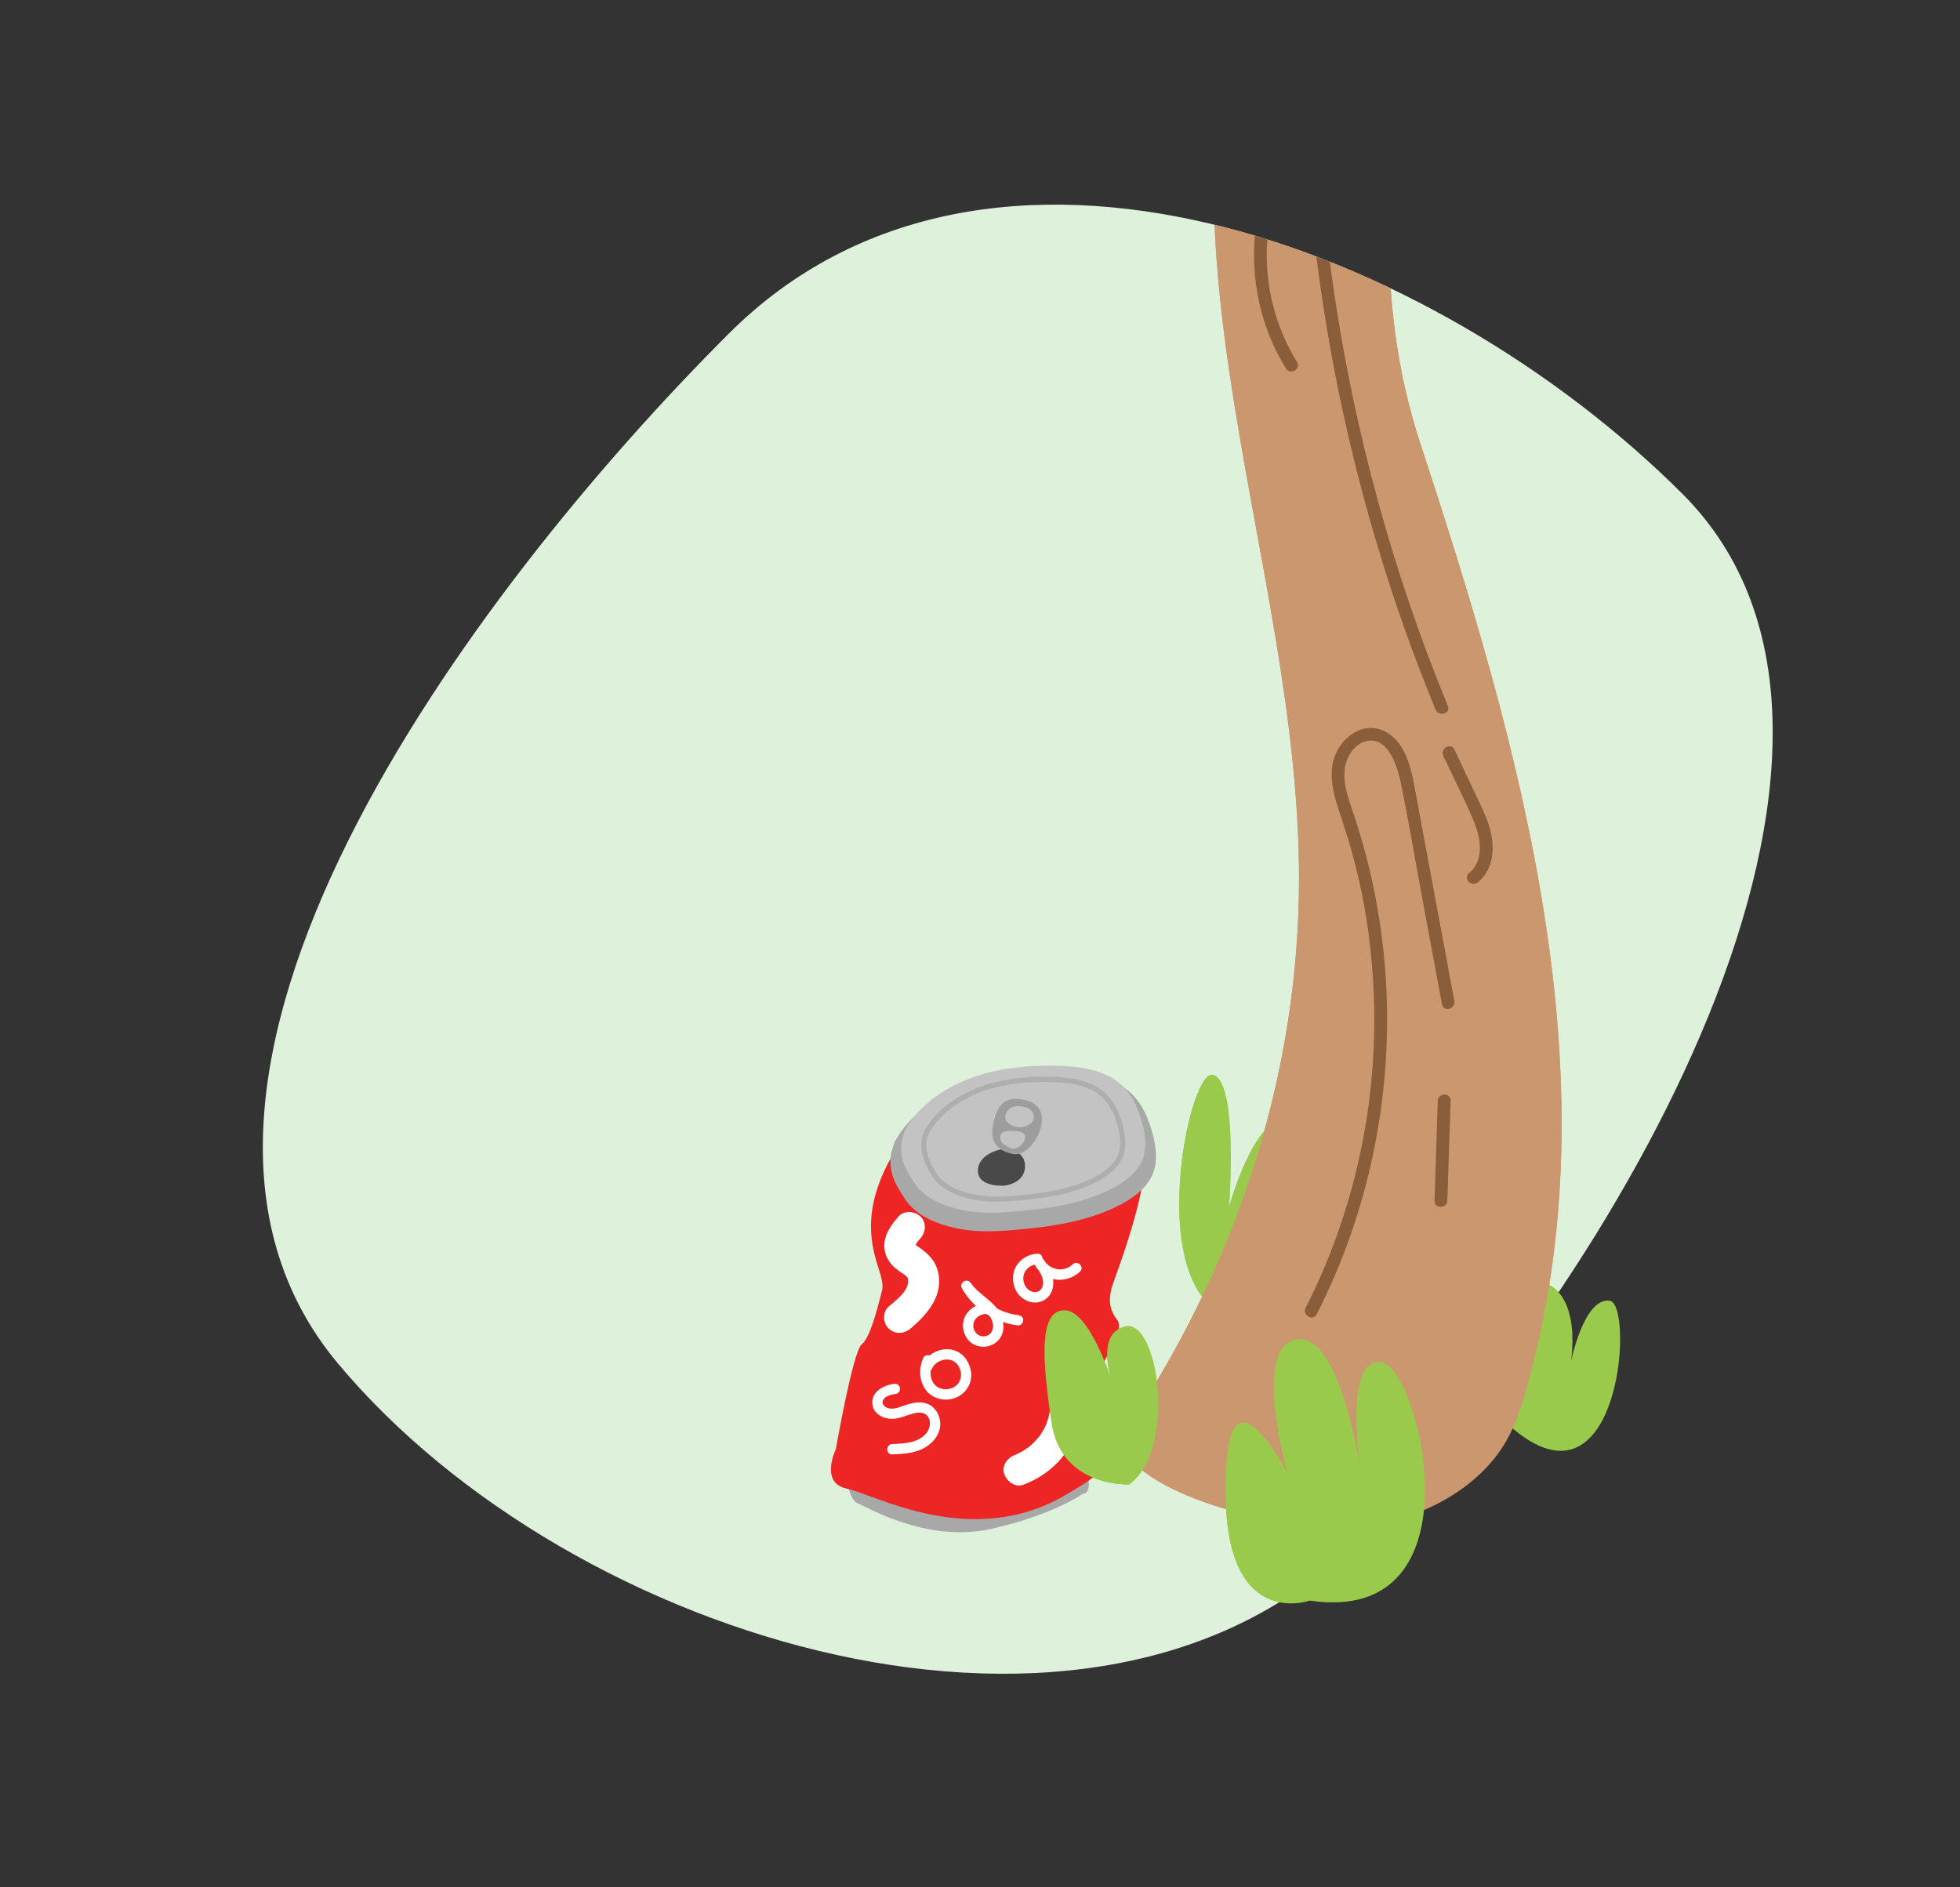 <svg xmlns="http://www.w3.org/2000/svg" xmlns:xlink="http://www.w3.org/1999/xlink" id="Layer_2" data-name="Layer 2" viewBox="0 0 405 390"><rect x="0" y="0" width="405" height="390" fill="#333333" stroke="none"/><defs><style>      .cls-1 {        fill: #9aca4c;      }      .cls-2 {        fill: #9d9d9d;      }      .cls-3 {        fill: #8a5d3b;      }      .cls-4 {        clip-path: url(#clippath-1);      }      .cls-5 {        fill: #def2db;        fill-rule: evenodd;      }      .cls-6 {        fill: #fff;      }      .cls-7 {        clip-rule: evenodd;      }      .cls-7, .cls-8 {        fill: none;      }      .cls-9 {        fill: #ca976f;      }      .cls-10 {        fill: #ed2524;      }      .cls-8 {        stroke: #afaeae;        stroke-linecap: round;        stroke-miterlimit: 10;        stroke-width: 1.07px;      }      .cls-11 {        fill: #a8a8a8;      }      .cls-12 {        clip-path: url(#clippath);      }      .cls-13 {        fill: #c4c3c3;      }      .cls-14 {        fill: #49494a;      }    </style><clipPath id="clippath"><path id="Oval-2" data-name="Oval" class="cls-7" d="M150.54,68.99c-53.56,53.56-129.08,154.79-80.76,212.7,48.32,57.91,156.67,90.57,210.23,37.01,53.56-53.56,119-165.28,67.66-216.62S204.1,15.43,150.54,68.99Z"></path></clipPath><clipPath id="clippath-1"><path id="Oval-3" data-name="Oval" class="cls-7" d="M150.54,68.99c-53.56,53.56-129.08,154.79-80.76,212.7,48.32,57.91,189.68,128.24,243.24,74.69,53.56-53.56,85.99-202.96,34.65-254.29S204.1,15.43,150.54,68.99Z"></path></clipPath></defs><path id="Oval" class="cls-5" d="M150.54,68.99c-53.56,53.56-129.08,154.79-80.76,212.7,48.32,57.91,156.67,90.57,210.23,37.01,53.56-53.56,119-165.28,67.66-216.62S204.1,15.43,150.54,68.99Z"></path><g class="cls-12"><g><path class="cls-1" d="M257.29,272.76c14.11.86,15.33-39.99,8.66-41.32-6.66-1.33-12,17.99-12,17.99,0,0,2-25.99-3.33-27.32s-15.33,49.32,6.66,50.65Z"></path><path class="cls-1" d="M309.94,292.76s-11.33-25.33,3.33-27.99c14.66-2.67,11.33,16.66,11.33,16.66,0,0,2.67-13.33,8-12.66,5.33.67,2,48.65-22.66,23.99Z"></path><path class="cls-9" d="M317.85-206.3c9,40.88,3.03,83.99-17.31,122.03-12.81,23.97-31.1,45.97-40.82,70.91-24.28,62.3,8.62,129.24,8.7,194.68.05,40.73-13.04,81.43-37.58,116.78l.2-.03c5.44,11.15,30.53,17.14,45.09,17.48,14.57.34,28.98-6.98,35.17-17.87,1.97-3.46,3.15-7.19,4.19-10.92,18.04-64.33-1.07-131.41-22.01-195.14-10.09-30.72-6.47-60.09-2.07-91.72,6.69-48.17,32.96-91.61,41.62-139.57,4.14-22.9.52-46.67-10.03-68.12l-5.17,1.47Z"></path><path class="cls-1" d="M233.3,306.75s-14,.67-16-12.66c-2-13.33-2.67-23.33,2.67-23.33s10,15.33,10,15.33c0,0-4-10.66,2.67-12,6.66-1.33,10.66,25.33.67,32.66Z"></path><path class="cls-1" d="M270.62,330.75s-16.66,6-17.33-20.66c-.67-26.66,8-14,12.66-6,0,0-7.33-25.99,2-27.32,9.33-1.33,13.33,27.99,13.33,27.99,0,0-4-23.99,4-23.33,8,.67,21.33,54.65-14.66,49.32Z"></path><path class="cls-3" d="M272.07,271.58c10.79-21.12,15.71-45.09,14.32-68.76-.69-11.78-2.93-23.43-6.69-34.61-1.02-3.03-2.31-6.37-1.78-9.62.37-2.27,1.9-4.8,4.26-5.41,4.72-1.22,6.61,5.36,7.3,8.72,1.54,7.52,2.81,15.1,4.21,22.64s2.85,15.33,4.27,23c.31,1.67,2.86.96,2.55-.7-2.64-14.19-5.27-28.38-7.91-42.57-.83-4.48-1.72-10.4-6.07-12.93-4.74-2.75-9.81,1.16-11.02,5.87-.79,3.06-.09,6.31.83,9.26s1.99,5.97,2.84,9.01c1.7,6.04,2.96,12.21,3.74,18.44,1.53,12.14,1.4,24.53-.44,36.63-2.1,13.81-6.35,27.26-12.7,39.7-.77,1.51,1.51,2.85,2.28,1.34h0Z"></path><path class="cls-3" d="M297.09,227.46c-.22,6.89-.45,13.77-.67,20.66-.06,1.7,2.59,1.7,2.65,0,.22-6.89.45-13.77.67-20.66.06-1.7-2.59-1.7-2.65,0h0Z"></path><path class="cls-3" d="M299.19,145.92c-11.31-27.51-19.25-56.39-23.57-85.82-1.23-8.36-2.15-16.76-2.79-25.18-.13-1.69-2.77-1.7-2.65,0,2.27,29.93,8.2,59.57,17.67,88.06,2.65,7.98,5.59,15.86,8.78,23.64.64,1.55,3.2.87,2.55-.7h0Z"></path><path class="cls-3" d="M277.06,19.15c1.74-9.26,3.5-18.51,5.23-27.77.52-2.79,1.03-6.45-1.38-8.55-2.71-2.36-6.67-.56-8.24,2.24-2.01,3.57-.64,8.92-3.99,11.72-1.31,1.09.57,2.96,1.87,1.87,3.44-2.89,2.58-7.46,3.96-11.27.54-1.51,2.12-3.49,3.99-2.94,1.68.5,1.66,2.77,1.56,4.16-.17,2.32-.8,4.66-1.23,6.94l-1.38,7.31c-.98,5.2-1.96,10.39-2.94,15.59-.31,1.66,2.24,2.38,2.55.7h0Z"></path><path class="cls-3" d="M259.94,44.25c-2.12,10.93-.08,22.41,5.78,31.89.89,1.45,3.18.12,2.28-1.34-5.47-8.86-7.49-19.62-5.51-29.86.32-1.66-2.23-2.38-2.55-.7h0Z"></path><path class="cls-3" d="M298.24,156.23c2.06,4.37,4.27,8.7,6.16,13.15,1.5,3.54,2.51,8.24-.86,11.06-1.31,1.1.57,2.96,1.87,1.87,3.63-3.04,3.53-8.22,2.06-12.32-.89-2.47-2.1-4.83-3.22-7.2-1.24-2.63-2.48-5.27-3.72-7.9-.72-1.54-3.01-.2-2.28,1.34h0Z"></path></g></g><g><path class="cls-11" d="M174.84,304.79s.5,5.1,2.36,5.84,14.3,8.21,27.35,5.35c13.05-2.86,19.27-7.34,19.27-7.34,0,0,1.86.25.87-4.1s-3.85-6.34-3.85-6.34l-18.65,5.84-27.35.75Z"></path><path class="cls-10" d="M188.05,233.55s-6.47,7.33-7.81,16.38,2.86,13.61,2,16.85-2.38,9.62-4.19,11.04-5.33,21.61-5.33,21.61c0,0-3.43,7.05,2.28,8.19,5.71,1.14,25.7,12.72,45.13,1.33,7.91-4.63,7.81-4.76,7.81-11.52s-1.33-12.28-.19-15.14,4.67-7.52,3.05-9.62-1.71-4.09-1.14-6.38,8.76-22.09,6.85-31.7-13.8-6.57-13.8-6.57l-1.14-.48-33.51,6Z"></path><path class="cls-11" d="M184.16,238.2c-.59,4.1.63,6.14,2.85,9.58,2.34,3.62,7.11,5.37,11.24,6.16,3.91.75,7.93.52,11.9.17,7.42-.65,14.99-1.77,21.56-5.28,2.84-1.52,5.6-3.65,6.66-6.69.84-2.43.49-5.1-.14-7.6-.8-3.14-2.09-6.27-4.41-8.54-3.7-3.62-9.28-4.42-14.45-4.56-6.3-.18-12.69.35-18.66,2.38-6.34,2.15-12.65,6.2-15.88,12.2"></path><path class="cls-13" d="M186.34,235.66c-.54,3.77.58,5.65,2.62,8.81,2.15,3.33,6.54,4.94,10.34,5.67,3.59.69,7.3.48,10.94.16,6.83-.6,13.79-1.63,19.84-4.86,2.62-1.4,5.15-3.36,6.12-6.16.78-2.23.45-4.7-.13-6.99-.73-2.89-1.92-5.77-4.06-7.85-3.4-3.33-8.53-4.06-13.29-4.2-5.8-.16-11.67.33-17.16,2.19-5.83,1.98-11.63,5.7-14.61,11.22"></path><path class="cls-14" d="M206.67,237.54s-4.6.92-4.6,4.41,5.52,3.05,5.52,3.05c0,0,4.36-.44,4.21-4.21s-5.13-3.24-5.13-3.24Z"></path><path class="cls-2" d="M210.51,227.12c-3.05-.29-4.65,1.31-5.38,5.81s3.12,5.29,4.07,5.52c2.33.58,5.23-2.32,5.96-5.96.73-3.63-1.6-5.09-4.65-5.38ZM208.65,237.18c-.92-.52-2.02-.87-1.97-2.31.06-1.44,2.37-1.16,2.37-1.16,0,0,3.18-.17,2.77,1.5-.4,1.68-2.25,2.49-3.18,1.97ZM213.51,231.46c-.23.87-2.25,1.85-3.64,1.39-1.39-.46-2.2-.92-2.14-2.31,0-.17.52-2.31,3.29-1.91s2.72,1.97,2.49,2.83Z"></path><g><path class="cls-6" d="M190.59,289.83c-1.12-.14-2.24.11-3.3.46-1.07.35-2.26.92-3.41.77-.69-.09-1.66-.6-1.49-1.43.24-1.19,1.83-1.45,2.81-1.61.57-.09.89-.8.75-1.31-.17-.61-.74-.84-1.31-.75-2.12.34-4.66,1.64-4.38,4.19.25,2.26,2.7,3.26,4.71,3,1.22-.16,2.33-.66,3.5-.99.88-.25,2.01-.47,2.81.12,1.35.99.97,3-.03,4.07-1.75,1.86-4.5,1.95-6.88,2.05-1.37.06-1.38,2.19,0,2.14,2.37-.1,4.87-.24,6.94-1.52,1.74-1.07,3.12-2.94,2.97-5.07-.15-2.1-1.53-3.86-3.68-4.12Z"></path><path class="cls-6" d="M196.68,278.9c-1.67-.32-3.35.16-4.6,1.2-.46-.15-1.06-.02-1.27.45-1.01,2.22-.94,4.89.62,6.84,1.38,1.73,3.91,2.25,5.94,1.48,2.15-.82,3.54-2.89,3.29-5.22-.24-2.2-1.7-4.3-3.97-4.74ZM195.17,280.95c-.15.03-.05,0,0,0h0ZM198.52,284.6s-.02.1-.03.15c-.04.2-.1.39-.17.58-.02.04-.04.09-.06.13-.04.08-.09.17-.14.24-.04.06-.08.12-.12.18,0,0-.1.13-.14.16-.06.07-.13.13-.2.2-.03.03-.15.13-.13.12-.02.01-.04.03-.05.04-.05.03-.1.07-.15.1-.09.06-.19.11-.28.17-.08.04-.17.08-.25.13,0,0,0,0,0,0-.03.01-.06.02-.09.03-.21.07-.42.13-.63.18-.03,0-.13.02-.18.03-.05,0-.16.02-.19.02-.2.01-.41.01-.61,0-.04,0-.12-.01-.15-.01-.09-.01-.17-.03-.26-.05-.18-.04-.36-.1-.54-.16-.04-.01-.1-.04-.13-.06-.08-.04-.17-.09-.25-.13-.09-.05-.18-.11-.26-.17-.04-.04-.09-.08-.13-.11-.09-.08-.17-.17-.25-.25-.03-.03-.12-.15-.14-.17-.14-.2-.27-.4-.37-.62-.02-.04-.03-.07-.05-.11,0-.02-.01-.03-.02-.06-.04-.11-.08-.22-.11-.34-.03-.12-.06-.23-.09-.35-.01-.05-.02-.1-.03-.15,0-.01-.02-.09-.02-.11,0-.03,0-.06,0-.07,0-.09-.02-.17-.02-.26,0-.12-.01-.24,0-.36,0-.1,0-.19.01-.29.13-.13.25-.28.32-.47-.07.17.02-.03.05-.09.04-.08.09-.16.14-.24.02-.04.14-.2.12-.19.02-.02.03-.04.04-.05.04-.05.08-.09.12-.14.13-.14.26-.26.41-.38.02-.02.03-.03.03-.03,0,0,.02,0,.05-.03.11-.07.21-.14.32-.2.08-.05.16-.09.25-.13.03-.02.1-.04.13-.06.18-.07.35-.13.54-.18.09-.02.18-.04.27-.06.04,0,.08-.01.12-.02,0,0,0,0,.01,0,.2-.01.4-.03.61-.02.08,0,.17.01.25.02.04,0,.07.01.11.02.21.05.41.1.61.18.04.02.07.03.11.05.08.05.17.09.25.14.07.04.14.09.21.14.04.04.09.07.13.11.08.07.16.15.23.23.03.03.19.22.13.14-.06-.08.08.12.11.16.06.09.12.18.17.28.05.08.09.16.13.25.01.03.04.09.05.13.07.19.14.39.18.59.02.09.04.18.06.28,0,.03,0,.03.01.04,0,.01,0,.01,0,.05.01.22.02.44.01.66,0,.07-.01.14-.02.21Z"></path><path class="cls-6" d="M210.36,271.75c-1.53-.18-3-.65-4.35-1.36-.01-.01-.02-.03-.03-.04-1.53-1.99-3.96-3.12-5.36-5.21-.76-1.14-2.52-.14-1.85,1.08.76,1.38,1.75,2.59,2.88,3.64-1.18.56-2.13,1.57-2.5,2.85-.55,1.91.31,4.21,2.11,5.13,1.83.93,4.21.39,5.38-1.32.69-1.01.82-2.19.61-3.34,1.01.34,2.05.59,3.11.71.57.07,1.07-.54,1.07-1.07,0-.63-.49-1-1.07-1.07ZM205.19,273.68c.15,1.29-.59,2.45-1.96,2.47-1.2.02-2.07-.98-2.11-2.14-.05-1.48,1.26-2.47,2.65-2.49.22.14.46.27.69.4.36.53.65,1.11.73,1.77Z"></path><path class="cls-6" d="M221.66,261.26c-1.66,1.56-4.11,1.29-5.52-.27-.2-.3-.4-.59-.62-.88-.03-.04-.07-.06-.11-.1-.04-.5-.37-.96-1.01-.94-1.76.05-3.39.96-4.34,2.44-.97,1.52-.96,3.51-.17,5.1.77,1.55,2.52,2.67,4.28,2.54,1.79-.13,3.13-1.49,3.41-3.24.09-.57.08-1.11,0-1.64.1.02.19.07.29.09,1.92.35,3.88-.26,5.3-1.59,1-.94-.51-2.45-1.51-1.51ZM215.51,265.42c-.18,1.31-1.29,1.94-2.51,1.39-1.22-.55-1.78-2.05-1.48-3.31.26-1.11,1.18-1.9,2.26-2.17.23.42.51.8.83,1.16.58.9,1.05,1.88.91,2.93Z"></path></g><path class="cls-6" d="M211.44,306.82c4.09-1.54,7.61-4.34,9.75-8.2,2.31-4.17,2.84-9.19,1.54-13.76-.46-1.61-2.29-2.78-3.94-2.24s-2.73,2.22-2.24,3.94c.13.45.24.89.33,1.35.01.06.12.67.07.33s.03.28.03.34c.08.94.02,1.84-.02,2.77-.02.51.09-.43,0,.07-.05.25-.09.51-.14.76-.09.4-.19.8-.31,1.19-.06.2-.12.39-.19.59,0-.02-.3.78-.17.48.12-.27-.13.27-.16.32-.1.21-.21.42-.33.63-.18.32-.37.64-.57.95-.13.19-.27.38-.4.57-.26.4.31-.34,0,.01-.53.59-1.04,1.17-1.63,1.7-.17.15-.35.3-.53.45-.36.31.39-.25-.01,0-.35.22-.68.47-1.04.69-.32.19-.64.37-.97.54-.21.1-.42.2-.63.3-.46.22.69-.27-.13.04-1.56.59-2.81,2.19-2.24,3.94.49,1.53,2.26,2.87,3.94,2.24h0Z"></path><path class="cls-6" d="M188.14,274.53c3.57-2.96,6.97-6.99,5.62-11.98-.64-2.38-2.38-3.84-4.35-5.14-.49-.33.2.25-.04-.02-.12-.14-.29-.3-.43-.41.22.32.27.38.15.18-.09-.15-.09-.13,0,.06.09.26.09.22-.02-.13l.06.27c-.06.86.13-.49-.09.2.08-.24.24-.47.38-.68.04-.07.44-.63.15-.26.19-.25.41-.48.62-.71,1.12-1.25,1.32-3.32,0-4.53-1.22-1.12-3.34-1.33-4.53,0-1.88,2.1-3.6,4.77-2.68,7.71.35,1.13,1.06,2.15,1.97,2.91.46.39.95.74,1.45,1.08.21.14.42.29.63.43.48.32-.16-.24.05.03.11.15.32.3.44.43-.29-.3-.18-.16.02.09s-.11-.49.02.06c0,.03.16.8.1.34s0,.26,0,.36c0,.25-.19.84,0,.21-.06.21-.1.44-.16.65-.05.16-.3.7,0,.11-.22.44-.46.85-.74,1.26.3-.45-.07.09-.15.17-.16.19-.33.37-.51.56-.77.8-1.63,1.51-2.48,2.22-1.29,1.08-1.2,3.44,0,4.53,1.38,1.26,3.15,1.15,4.53,0h0Z"></path><path class="cls-8" d="M191.48,233.96c-1.46,3-.04,6.26,1.63,8.84,1.75,2.72,5.33,4.03,8.43,4.62,2.93.56,5.95.39,8.92.13,5.57-.49,11.25-1.33,16.18-3.96,2.13-1.14,4.2-2.74,4.99-5.02.63-1.82.37-3.83-.1-5.7-.6-2.36-1.57-4.7-3.31-6.4-2.78-2.71-6.96-3.31-10.84-3.42-4.73-.13-9.52.27-14,1.79-4.75,1.62-9.49,4.65-11.92,9.15"></path></g><g class="cls-4"><g><path class="cls-1" d="M257.29,272.76c14.11.86,15.33-39.99,8.66-41.32-6.66-1.33-12,17.99-12,17.99,0,0,2-25.99-3.33-27.32s-15.33,49.32,6.66,50.65Z"></path><path class="cls-1" d="M309.94,292.76s-11.33-25.33,3.33-27.99c14.66-2.67,11.33,16.66,11.33,16.66,0,0,2.67-13.33,8-12.66,5.33.67,2,48.65-22.66,23.99Z"></path><path class="cls-9" d="M317.85-206.3c9,40.88,3.03,83.99-17.31,122.03-12.81,23.97-31.1,45.97-40.82,70.91-24.28,62.3,8.62,129.24,8.7,194.68.05,40.73-13.04,81.43-37.58,116.78l.2-.03c5.44,11.15,30.53,17.14,45.09,17.48,14.57.34,28.98-6.98,35.17-17.87,1.97-3.46,3.15-7.19,4.19-10.92,18.04-64.33-1.07-131.41-22.01-195.14-10.09-30.72-6.47-60.09-2.07-91.72,6.69-48.17,32.96-91.61,41.62-139.57,4.14-22.9.52-46.67-10.03-68.12l-5.17,1.47Z"></path><path class="cls-1" d="M233.3,306.75s-14,.67-16-12.66c-2-13.33-2.67-23.33,2.67-23.33s10,15.33,10,15.33c0,0-4-10.66,2.67-12,6.66-1.33,10.66,25.33.67,32.66Z"></path><path class="cls-1" d="M270.62,330.75s-16.66,6-17.33-20.66c-.67-26.66,8-14,12.66-6,0,0-7.33-25.99,2-27.32,9.33-1.33,13.33,27.99,13.33,27.99,0,0-4-23.99,4-23.33,8,.67,21.33,54.65-14.66,49.32Z"></path><path class="cls-3" d="M272.07,271.58c10.79-21.12,15.71-45.09,14.32-68.76-.69-11.78-2.93-23.43-6.69-34.61-1.02-3.03-2.31-6.37-1.78-9.62.37-2.27,1.9-4.8,4.26-5.41,4.72-1.22,6.61,5.36,7.3,8.72,1.54,7.52,2.81,15.1,4.21,22.64s2.85,15.33,4.27,23c.31,1.67,2.86.96,2.55-.7-2.64-14.19-5.27-28.38-7.91-42.57-.83-4.48-1.72-10.4-6.07-12.93-4.74-2.75-9.81,1.16-11.02,5.87-.79,3.06-.09,6.31.83,9.26s1.99,5.97,2.84,9.01c1.7,6.04,2.96,12.21,3.74,18.44,1.53,12.14,1.4,24.53-.44,36.63-2.1,13.81-6.35,27.26-12.7,39.7-.77,1.51,1.51,2.85,2.28,1.34h0Z"></path><path class="cls-3" d="M297.09,227.46c-.22,6.89-.45,13.77-.67,20.66-.06,1.7,2.59,1.7,2.65,0,.22-6.89.45-13.77.67-20.66.06-1.7-2.59-1.7-2.65,0h0Z"></path><path class="cls-3" d="M299.19,145.92c-11.31-27.51-19.25-56.39-23.57-85.82-1.23-8.36-2.15-16.76-2.79-25.18-.13-1.69-2.77-1.7-2.65,0,2.27,29.93,8.2,59.57,17.67,88.06,2.65,7.98,5.59,15.86,8.78,23.64.64,1.55,3.2.87,2.55-.7h0Z"></path><path class="cls-3" d="M277.06,19.15c1.74-9.26,3.5-18.51,5.23-27.77.52-2.79,1.03-6.45-1.38-8.55-2.71-2.36-6.67-.56-8.24,2.24-2.01,3.57-.64,8.92-3.99,11.72-1.31,1.09.57,2.96,1.87,1.87,3.44-2.89,2.58-7.46,3.96-11.27.54-1.51,2.12-3.49,3.99-2.94,1.68.5,1.66,2.77,1.56,4.16-.17,2.32-.8,4.66-1.23,6.94l-1.38,7.31c-.98,5.2-1.96,10.39-2.94,15.59-.31,1.66,2.24,2.38,2.55.7h0Z"></path><path class="cls-3" d="M259.94,44.25c-2.12,10.93-.08,22.41,5.78,31.89.89,1.45,3.18.12,2.28-1.34-5.47-8.86-7.49-19.62-5.51-29.86.32-1.66-2.23-2.38-2.55-.7h0Z"></path><path class="cls-3" d="M298.24,156.23c2.06,4.37,4.27,8.7,6.16,13.15,1.5,3.54,2.51,8.24-.86,11.06-1.31,1.1.57,2.96,1.87,1.87,3.63-3.04,3.53-8.22,2.06-12.32-.89-2.47-2.1-4.83-3.22-7.2-1.24-2.63-2.48-5.27-3.72-7.9-.72-1.54-3.01-.2-2.28,1.34h0Z"></path></g></g></svg>